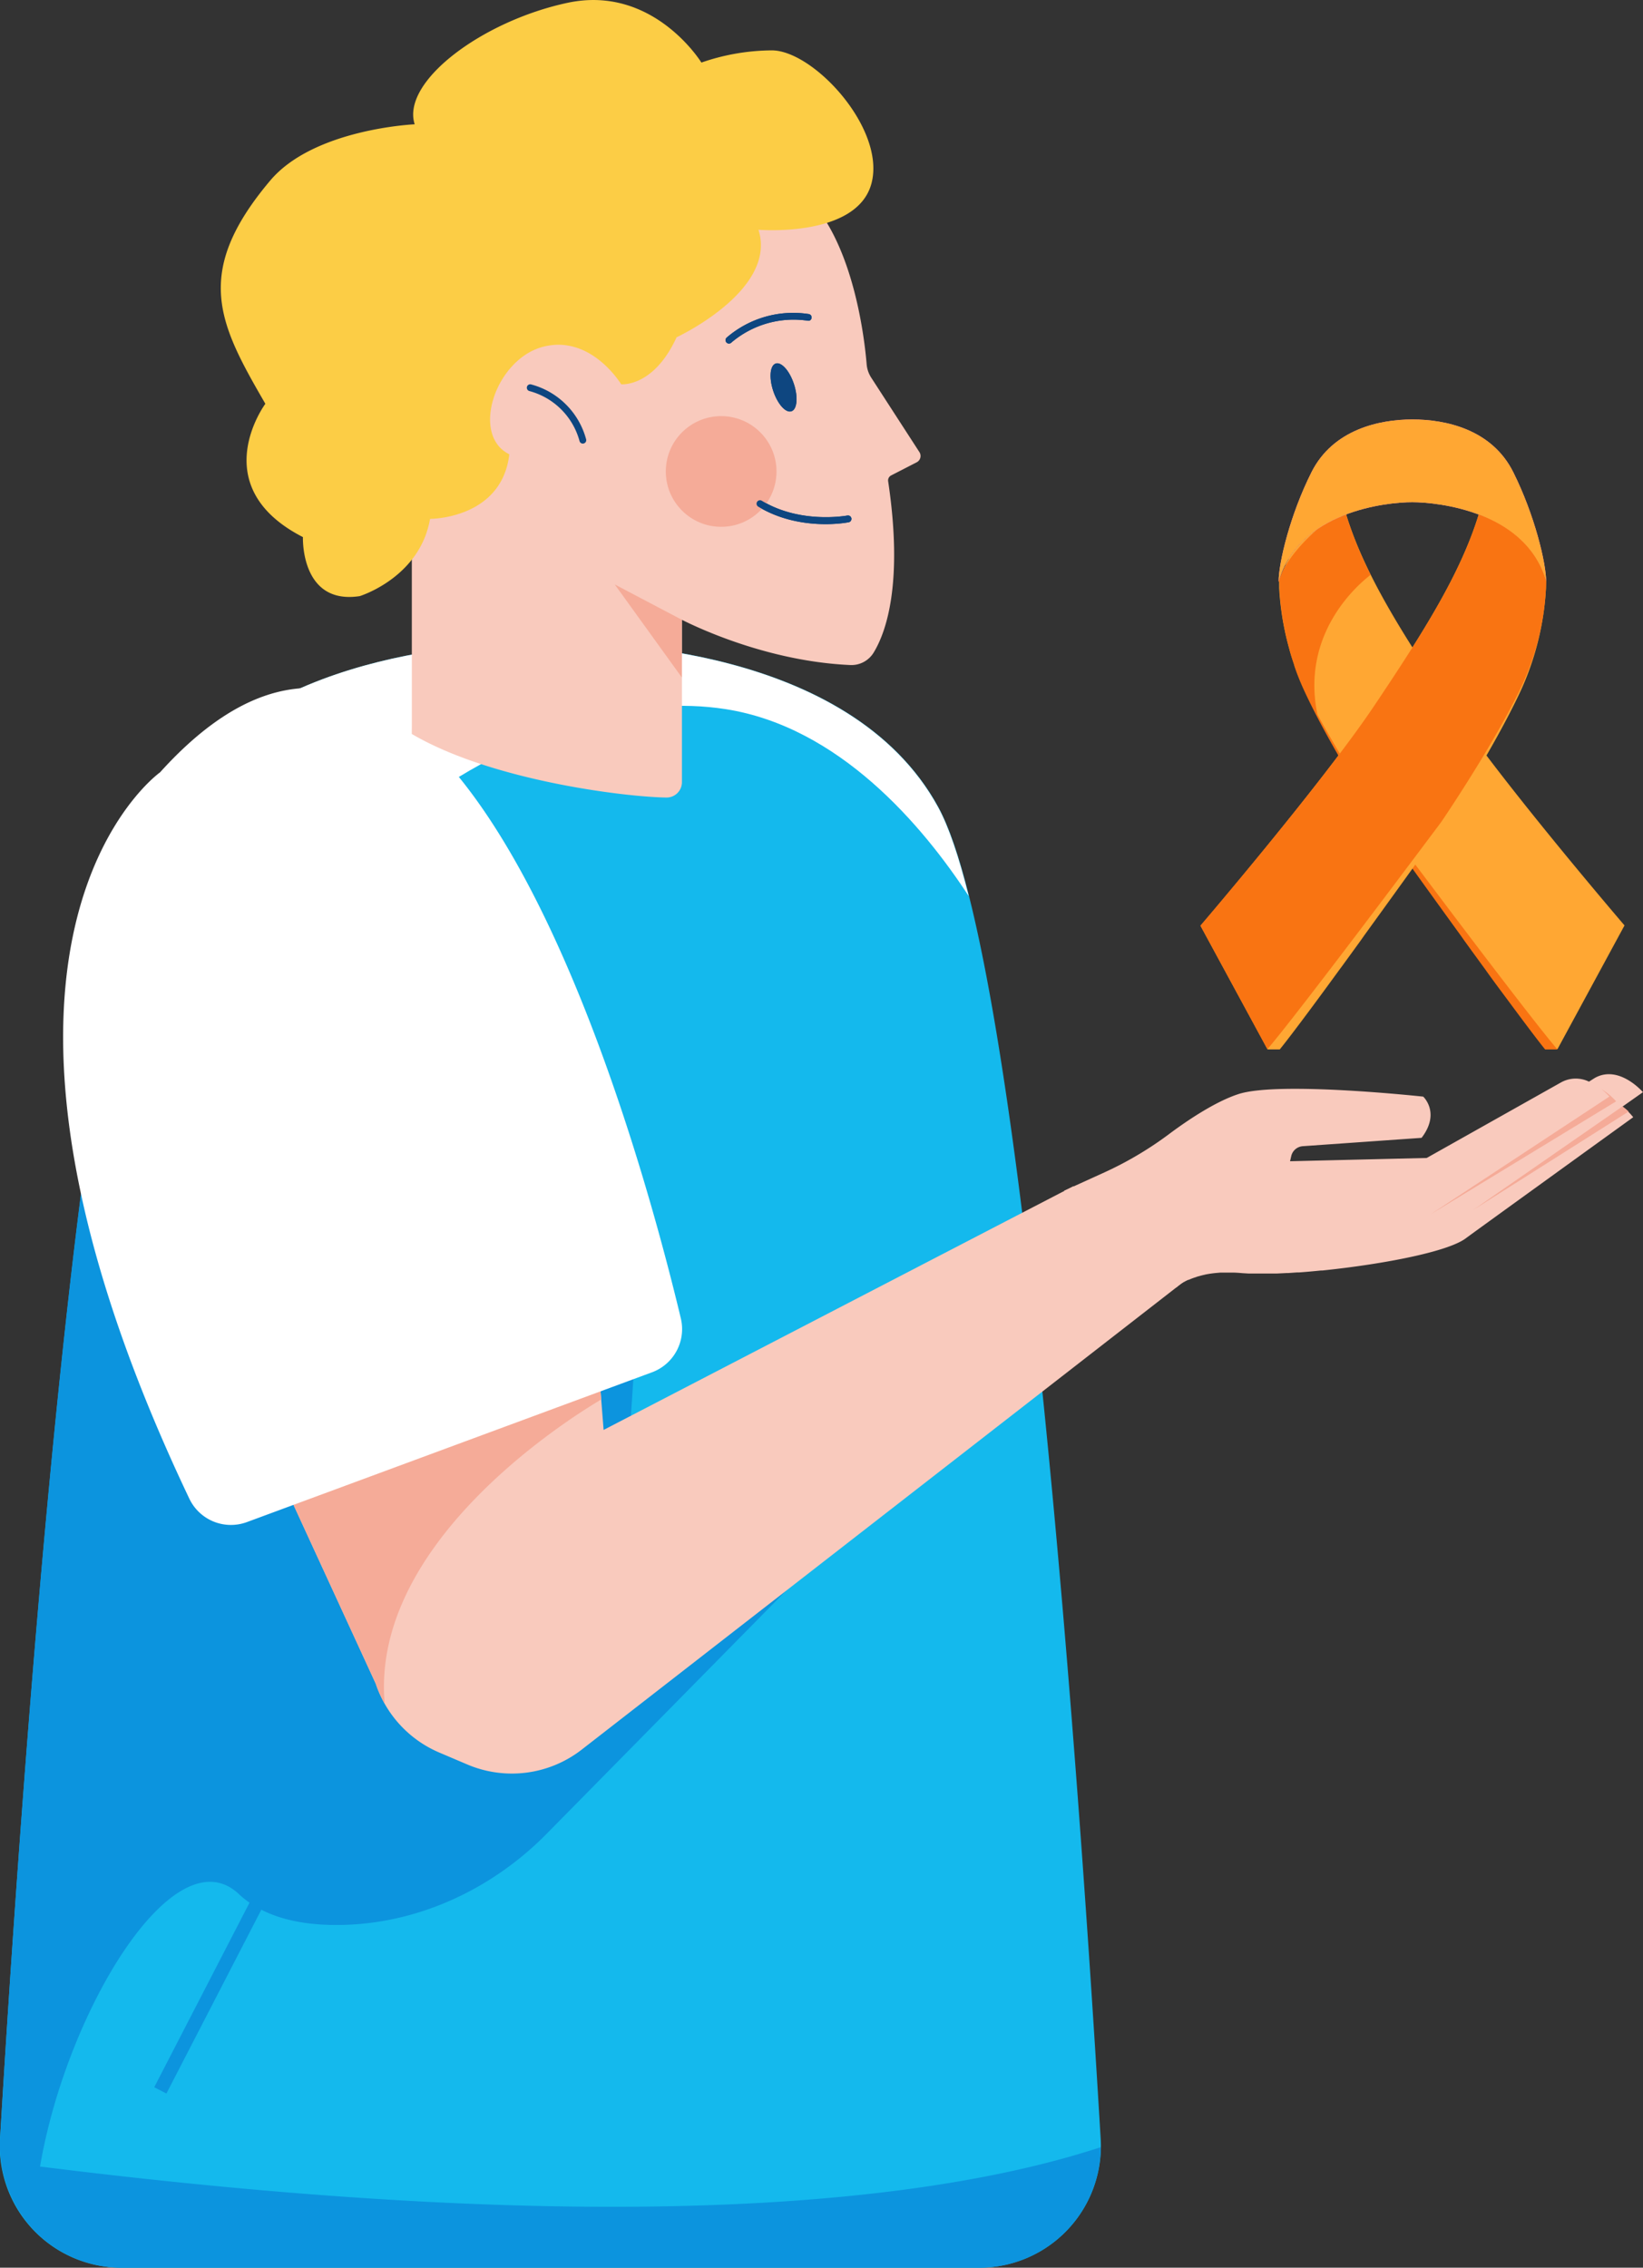 <svg xmlns="http://www.w3.org/2000/svg" viewBox="0 0 320.92 442.94">
  <rect x="0" y="0" width="320.92" height="442.94" fill="#333333" stroke="none"/>
  <defs>
    <style>
      .cls-1 {
        fill: #14b9ed;
      }

      .cls-2 {
        fill: #fff;
      }

      .cls-3 {
        fill: #0c94de;
      }

      .cls-4 {
        fill: #f9cabd;
      }

      .cls-5 {
        fill: #f5ab98;
      }

      .cls-6 {
        fill: #0e4680;
      }

      .cls-7 {
        fill: #ffa733;
      }

      .cls-8 {
        fill: #f97412;
      }

      .cls-9 {
        fill: #ff8fc7;
      }

      .cls-10 {
        fill: #fccd45;
      }
    </style>
  </defs>
  <g id="Calque_2" data-name="Calque 2">
    <g>
      <path class="cls-1" d="M0,417.78C3.84,353.84,15.15,188,31.77,157.62c17.36-31.71,66.53-32.07,72.78-32,.6,0,1.61,0,2.94,0s2.35,0,3,0c6.24-.08,55.41.28,72.77,32,16.63,30.38,27.93,196.22,31.73,260.16a23.75,23.75,0,0,1-23.72,25.16H23.77A23.76,23.76,0,0,1,0,417.78Z"/>
      <path class="cls-2" d="M141.78,138.52c-35.22-5.5-69,25.46-69,25.46s-20.9-5.14-39-9.73c18.87-28.36,64.71-28.7,70.73-28.62.6,0,1.61,0,2.94,0s2.35,0,3,0c6.24-.08,55.41.28,72.77,32,2.09,3.82,4.1,9.78,6,17.41C180.2,161.22,163.93,142,141.78,138.52Z"/>
      <g>
        <path class="cls-3" d="M107.49,297.87s-7.09-31.17-4.77-34.41S124.53,257,124.53,257l-1.81,27.26Z"/>
        <path class="cls-3" d="M.33,422.9c0-.23-.09-.45-.12-.68h0a23.33,23.33,0,0,1-.2-4.44c3.52-59.23,13.48-205.87,28.15-251.31,21.48,31,44.44,64.36,44.6,65.2.29,1.56,22.45,81.12,22.45,81.12l50.38-14.92L191,272.67,106.86,358.1C96,369.16,81.22,376,65.7,376c-7.19,0-14.19-1.51-19-6C34.07,358,13,392.76,7.82,423.18,123,437.59,183.6,429.71,215,419.4a23.73,23.73,0,0,1-23.73,23.54H23.77a23.81,23.81,0,0,1-2.4-.12c-.22,0-.45-.07-.67-.1-.56-.07-1.12-.15-1.67-.26l-.7-.17c-.53-.12-1.06-.26-1.58-.42l-.62-.2c-.55-.19-1.08-.39-1.61-.62a5,5,0,0,1-.48-.21c-.57-.25-1.14-.54-1.69-.84l-.3-.17c-.62-.35-1.22-.73-1.8-1.13l-.08-.06a22.88,22.88,0,0,1-3.52-3v0l-.08-.1a23.16,23.16,0,0,1-1.7-2l0,0c-.1-.13-.19-.27-.29-.41-.31-.42-.61-.86-.89-1.31l-.15-.22c-.13-.21-.24-.42-.36-.63s-.37-.67-.55-1l-.22-.42c-.1-.19-.17-.39-.26-.59v0A23.47,23.47,0,0,1,.52,424C.44,423.61.39,423.26.33,422.9Z"/>
      </g>
      <path class="cls-4" d="M239.71,245.17a10.4,10.4,0,0,0-4.41,2L113.63,341.74a22.23,22.23,0,0,1-22.37,2.9l-5.5-2.34a22.3,22.3,0,0,1-12.38-13.46L30.55,235.73l63.43-47L113.15,219l4.75,60.3,91.72-47.58"/>
      <path class="cls-5" d="M117.44,273.35c-7.33,4.35-45.09,28.38-42.3,59.42a22.42,22.42,0,0,1-1.76-3.93L41.79,260.16c11.09-6.14,21.65-11.55,23.08-12.38,2.15-1.25,32.54-1.49,50.43-1.53Z"/>
      <path class="cls-2" d="M31.26,150.86S-14.93,183.62,37,292.77a9,9,0,0,0,11.21,4.54l79.13-29.26A9,9,0,0,0,133,257.58C124.77,223.08,88.08,87.92,31.26,150.86Z"/>
      <rect class="cls-3" x="13.15" y="377.16" width="67.11" height="2.68" transform="translate(-311.03 246.33) rotate(-62.69)"/>
      <g>
        <path class="cls-4" d="M316.91,216.15l4-2.82s-4.67-5.45-9.42-2.77l-1.12.71a5.92,5.92,0,0,0-5.44.14l-26.26,14.77-26.69.64.23-1a2.5,2.5,0,0,1,2.27-1.94l23.19-1.63c3.75-4.89.32-8.05.32-8.05s-28.16-3.07-36.08-.5c-4.5,1.46-9.95,5.1-13.81,8a69,69,0,0,1-12.38,7.3l-7.87,3.58A73.58,73.58,0,0,0,222,245L215,252l14.78-.55a7.19,7.19,0,0,1,1.55-1.08h0c.22-.12.47-.25.75-.38l.09,0c.23-.1.49-.21.76-.31l.27-.1.75-.25.34-.09c.32-.09.66-.18,1-.25l.19-.05c.42-.08.88-.16,1.36-.22l.42-.05,1.12-.1.56,0c.4,0,.81,0,1.23,0h.56c.62,0,1.26.05,1.94.11h0l1.18.07.39,0,1.15,0h2.26l1.35,0,.43,0,1.83-.09.32,0,1.71-.12.42,0c1.39-.1,2.83-.23,4.31-.38l.29,0c1.53-.16,3.09-.34,4.66-.54h0c10-1.28,20.09-3.38,23.29-5.71.38-.32,32.75-23.69,32.75-23.69A12.52,12.52,0,0,0,316.91,216.15Z"/>
        <path class="cls-5" d="M312.77,212.72a11.42,11.42,0,0,1,1.58,1.47l-34.92,23,36.24-22.07A12.44,12.44,0,0,0,312.77,212.72Z"/>
        <path class="cls-5" d="M318.12,217.11a12.48,12.48,0,0,0-1.21-1l-29.17,20.23Z"/>
      </g>
      <path class="cls-4" d="M80.44,141.73h0V97H133.2v55.78a3,3,0,0,1-3,3c-7.73-.09-34.08-3.2-49.77-12.42h0Z"/>
      <path class="cls-4" d="M132.1,120.5s15.6,8.59,34,9.4a5.08,5.08,0,0,0,4.58-2.49c2.42-4,5.77-13.52,2.8-33.4a1.1,1.1,0,0,1,.57-1.14l5-2.57a1.39,1.39,0,0,0,.53-2l-9.39-14.51a5.68,5.68,0,0,1-.91-2.64c-.55-6.64-3.92-34.89-21-37.7,0,0-2.19,17.49-26.76,41.1,0,0-6.87-9.8-16-6.81s-14,18-6.23,21.14A125.4,125.4,0,0,1,79.35,97"/>
      <path class="cls-6" d="M166,101.92a.69.69,0,0,0,.3-.69.68.68,0,0,0-.79-.53c-.09,0-9.08,1.72-16.71-2.89a.67.67,0,0,0-.7,1.15c8.09,4.88,17.28,3.13,17.67,3.05A.65.65,0,0,0,166,101.92Z"/>
      <path class="cls-6" d="M158.23,62.57a.7.7,0,0,0,.29-.43.67.67,0,0,0-.52-.79,19.88,19.88,0,0,0-16,4.54.67.67,0,1,0,.88,1,18.74,18.74,0,0,1,14.88-4.25A.67.67,0,0,0,158.23,62.57Z"/>
      <ellipse class="cls-6" cx="153.05" cy="75.66" rx="2.13" ry="4.91" transform="translate(-15.98 51.63) rotate(-18.21)"/>
      <path class="cls-6" d="M114.2,86.54a.66.66,0,0,0,.29-.71,15.16,15.16,0,0,0-10.74-10.74.66.66,0,0,0-.82.46.68.68,0,0,0,.46.83,13.86,13.86,0,0,1,9.8,9.74.66.66,0,0,0,.79.51A.73.73,0,0,0,114.2,86.54Z"/>
      <circle class="cls-5" cx="140.86" cy="92.09" r="10.81"/>
      <path class="cls-6" d="M166,101.92a.69.69,0,0,0,.3-.69.68.68,0,0,0-.79-.53c-.09,0-9.08,1.72-16.71-2.89a.67.67,0,0,0-.7,1.15c8.09,4.88,17.28,3.13,17.67,3.05A.65.65,0,0,0,166,101.92Z"/>
      <path class="cls-6" d="M158.23,62.57a.7.7,0,0,0,.29-.43.67.67,0,0,0-.52-.79,19.88,19.88,0,0,0-16,4.54.67.67,0,1,0,.88,1,18.74,18.74,0,0,1,14.88-4.25A.67.67,0,0,0,158.23,62.57Z"/>
      <ellipse class="cls-6" cx="153.05" cy="75.66" rx="2.13" ry="4.91" transform="translate(-15.98 51.63) rotate(-18.21)"/>
      <polygon class="cls-5" points="133.17 121.05 133.17 132.31 120.08 114.16 133.17 121.05"/>
      <g>
        <path class="cls-7" d="M283.5,138.08c-10.08-15-17-26.15-20.5-37.39l-.06-.2-.51.21h0l-.44.18-.08,0-.9.39-.11.06-.86.41-.14.07c-.28.14-.55.29-.83.45l-.14.08c-.28.15-.54.31-.81.48l-.15.09-.78.52-.15.1-.76.56-.14.11c-.25.19-.49.39-.73.6l-.13.11-.71.65-.12.12c-.23.22-.46.46-.68.7l-.1.11c-.22.25-.44.5-.65.76a.76.76,0,0,0-.08.11c-.22.27-.42.54-.62.82a.61.61,0,0,0-.07.1c-.2.29-.4.59-.58.89l0,.09c-.19.31-.37.63-.54,1l0,.06c-.18.34-.34.69-.5,1.05v0c-.16.37-.31.75-.44,1.14h0c-.12.34-.24.69-.34,1h0v.5a1.41,1.41,0,0,0,0,.2v0c0,.17,0,.38,0,.62a55.15,55.15,0,0,0,5,20.09c5.23,11.21,14.53,25.5,14.53,25.5s7.86,11,16,22.23l.7,1c.7,1,1.39,1.93,2.09,2.88l1.38,1.9.68.93c1.59,2.18,3.13,4.28,4.56,6.21l1.2,1.62c2.53,3.4,4.61,6.16,5.87,7.71h2.37l13.08-24.14S293.63,153.14,283.5,138.08Z"/>
        <path class="cls-8" d="M249.75,113.6h0c.07-.23.14-.45.22-.67,1.16-3.27,4.06-6.67,7.33-9.55l.66-.44.15-.09c.27-.17.53-.33.81-.48l.14-.08c.28-.16.55-.31.83-.45l.14-.07.86-.41.11-.06.9-.39.08,0,.16-.06.28-.12h0l.51-.21.06.2a76.34,76.34,0,0,0,4.73,11.56c-2.61,2-13.64,11.51-10.4,27.26,5.52,10.2,12.88,21,12.88,21s27.47,36.8,34,44.44H301.8c-1.26-1.55-3.34-4.31-5.87-7.71l-1.2-1.62c-1.43-1.93-3-4-4.56-6.21l-.68-.93-1.38-1.9c-.7-.95-1.39-1.92-2.09-2.88l-.7-1c-8.14-11.22-16-22.23-16-22.23S260,146.26,254.79,135h0c-.79-1.7-1.46-3.38-2-5h0l0-.1c-.1-.28-.19-.56-.28-.83h0a2.41,2.41,0,0,1-.08-.25c-.22-.66-.41-1.31-.59-2l0-.07h0c-.33-1.17-.61-2.3-.84-3.37h0v-.06l-.15-.73h0c0-.08,0-.16-.05-.24h0c-.11-.55-.2-1.09-.29-1.61h0q0-.28-.09-.54h0l0-.16c-.07-.44-.13-.87-.18-1.27v0l-.09-.79v0h0a5.62,5.62,0,0,1-.06-.56v0h0c-.06-.7-.11-1.31-.14-1.83h0v-.06c0-.17,0-.34,0-.49s0-.45,0-.62v0a1.41,1.41,0,0,1,0-.2v-.29h0v-.2Z"/>
        <path class="cls-9" d="M249.75,113.6c0-3.65,2.21-13,6.42-21.37s13.29-10.3,19.71-10.3h0c6.42,0,15.5,1.88,19.7,10.3S302,110,302,113.6c-3.88-13.73-21.15-15.5-26.14-15.51S253.62,99.87,249.75,113.6Z"/>
        <path class="cls-7" d="M249.75,113.6c0-3.65,2.21-13,6.42-21.37s13.29-10.3,19.71-10.3h0c6.42,0,15.5,1.88,19.7,10.3S302,110,302,113.6c-3.88-13.73-21.15-15.5-26.14-15.51S253.62,99.87,249.75,113.6Z"/>
        <path class="cls-7" d="M268.27,138.08c10.08-15,17-26.15,20.5-37.39l.06-.2.51.21h0l.44.18.09,0c.3.12.6.26.89.39l.12.06.86.41.13.07q.42.21.84.45l.14.08.81.48.15.09.78.52.15.1.75.56.14.11c.25.19.5.39.74.6l.13.11.71.65.11.12c.24.22.46.46.68.7a1.14,1.14,0,0,1,.11.11c.22.25.44.5.65.76l.08.11c.21.27.42.54.62.82a.61.61,0,0,0,.07.1c.2.29.39.59.58.89a.41.41,0,0,0,.05.09c.18.31.37.63.54,1l0,.06c.17.34.34.69.49,1.05l0,0c.16.37.3.75.44,1.14h0c.12.34.24.69.34,1h0v.72c0,.17,0,.38,0,.62A55.15,55.15,0,0,1,297,135c-5.23,11.21-14.54,25.5-14.54,25.5s-7.86,11-16,22.23l-.7,1-2.09,2.88c-.46.64-.93,1.27-1.38,1.9l-.69.93c-1.59,2.18-3.12,4.28-4.55,6.21l-1.2,1.62c-2.53,3.4-4.62,6.16-5.88,7.71H247.6l-13.09-24.14S258.14,153.14,268.27,138.08Z"/>
        <path class="cls-8" d="M268.27,138.08c10.08-15,17-26.15,20.5-37.39l.06-.2c5.32,2,10.61,5.63,12.85,12.06v0c.12.33.24.67.34,1h0A51.73,51.73,0,0,1,296.75,135c-5.47,11.21-15.2,25.5-15.2,25.5s-27.47,36.8-34,44.44l-13.09-24.14S258.14,153.14,268.27,138.08Z"/>
      </g>
      <path class="cls-10" d="M51.83,78.87c-9-15.55-14.35-25.51,1-43.66C61.41,25.13,81,24.28,81,24.28,78.33,16,94.08,4.14,110.85.55S137,12.22,137,12.22a42.69,42.69,0,0,1,13.57-2.38C158.7,9.63,173,25,170.24,35.75s-22.09,9.13-22.09,9.13c3.74,11.84-16,21-16,21-4.49,9.82-10.82,9.18-10.82,9.18s-5.87-9.76-15.24-7.33-14.22,17.29-6.61,21C98,101.4,84,101.35,84,101.35c-2,11.5-13.74,15.09-13.74,15.09-11.61,1.77-11.09-11.53-11.09-11.53C39.85,95,51.83,78.87,51.83,78.87Z"/>
    </g>
  </g>
</svg>

